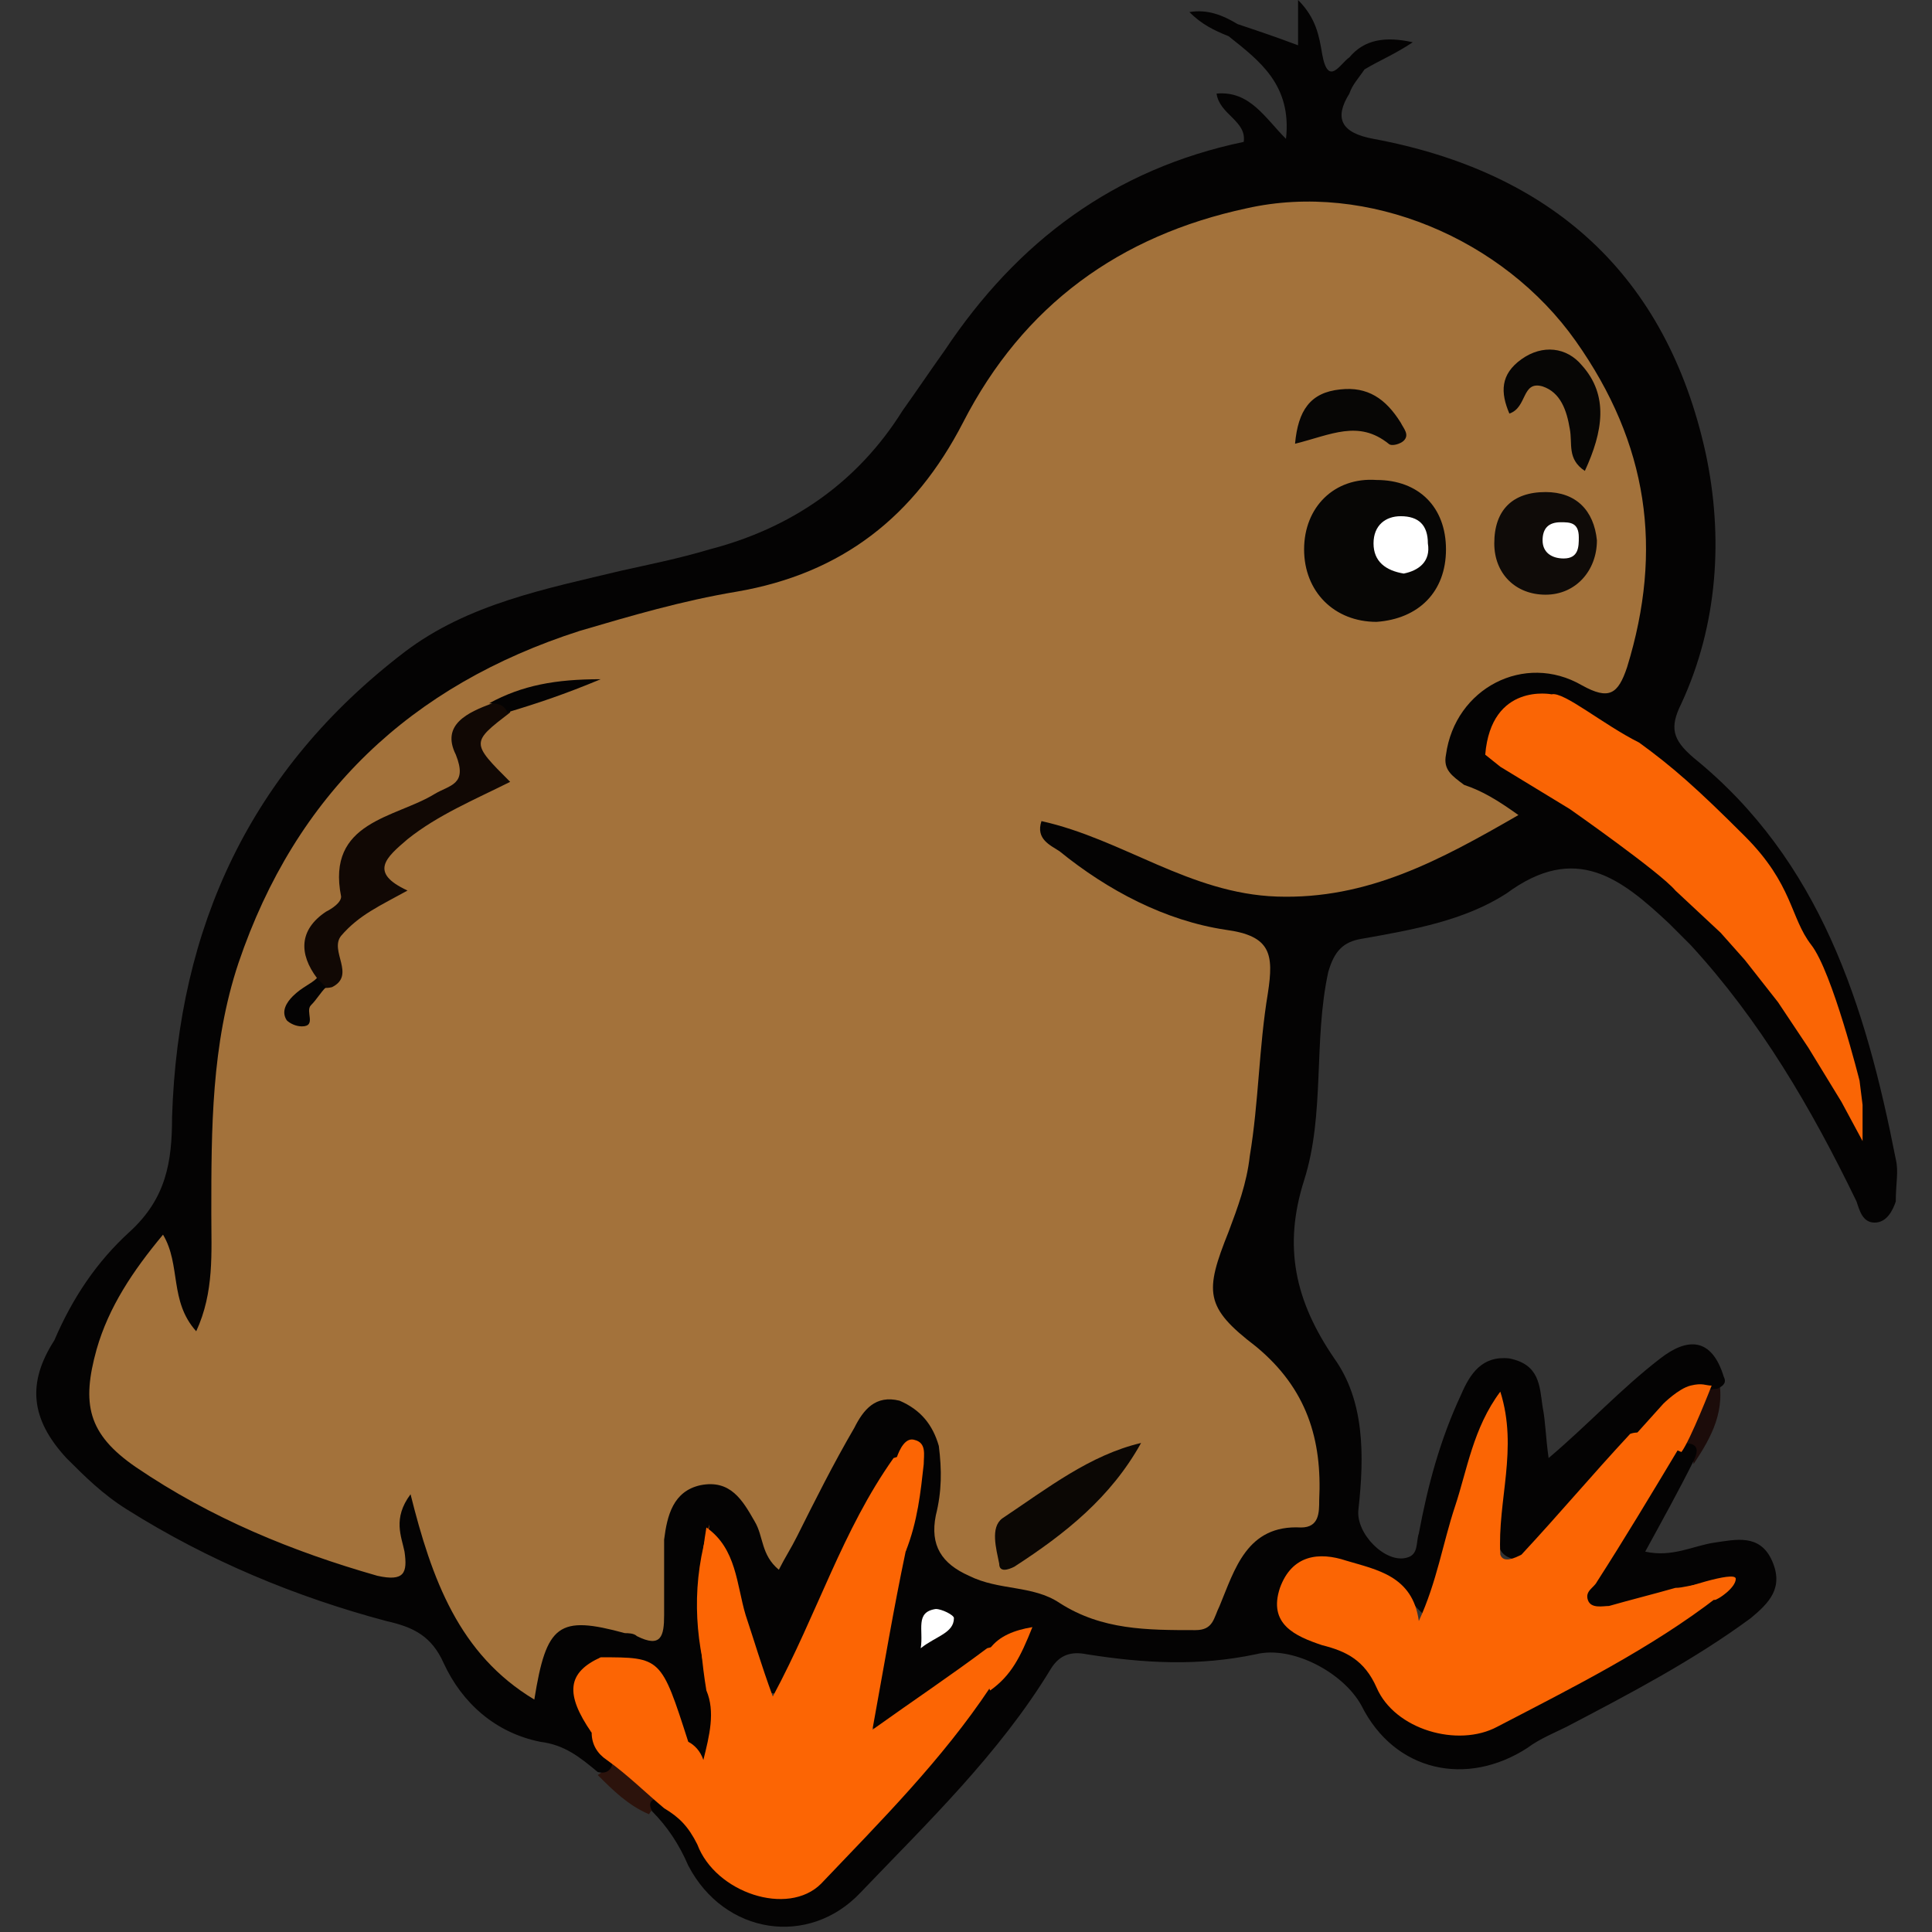<?xml version="1.0" encoding="utf-8"?>
<!-- Generator: Adobe Illustrator 23.0.2, SVG Export Plug-In . SVG Version: 6.00 Build 0)  -->
<svg version="1.1" id="Layer_1" xmlns="http://www.w3.org/2000/svg" xmlns:xlink="http://www.w3.org/1999/xlink" x="0px" y="0px"
	 viewBox="0 0 64 64" enable-background="new 0 0 64 64" xml:space="preserve">
<rect x="0" y="0" width="64" height="64" fill="#333333" stroke="none"/>
<g>
	<path fill="#1C0C0A" d="M56.6,45.8c0.1-0.1,0.2-0.2,0.3-0.3c0.3,1.2-0.2,2.1-0.8,3c0-0.3-0.2-0.5-0.5-0.5c-0.3-0.2-0.2-0.5,0-0.7
		C56,46.9,56.1,46.2,56.6,45.8z"/>
	<path fill="#2C130C" d="M19.8,58.8c0.2-0.1,0.3-0.3,0.3-0.6c1,0.1,1.6,0.6,1.9,1.6c-0.2,0-0.4,0.1-0.5,0.3
		C20.8,59.8,20.3,59.3,19.8,58.8z"/>
	<path fill="#040303" d="M62.8,38.4c-1-5.1-2.5-9.9-6.7-13.3c-0.7-0.6-0.8-1-0.4-1.8c1.2-2.6,1.4-5.5,0.8-8.3
		c-1.3-5.9-5.1-9.3-11-10.4c-1.1-0.2-1.3-0.7-0.8-1.5c0.1-0.3,0.3-0.5,0.5-0.8c0.5-0.3,1-0.5,1.6-0.9c-0.9-0.2-1.6-0.1-2.1,0.5
		c-0.3,0.2-0.7,1-0.9-0.1C43.7,1.2,43.6,0.6,43,0c0,0.6,0,1,0,1.5c-0.8-0.3-1.4-0.5-2-0.7c-0.5-0.3-1-0.5-1.6-0.4
		c0.4,0.4,0.8,0.6,1.3,0.8c1,0.8,2.1,1.6,1.9,3.4c-0.7-0.7-1.2-1.6-2.3-1.5c0.1,0.7,1,0.9,0.9,1.6c-4.3,0.9-7.5,3.3-9.9,6.9
		c-0.5,0.7-0.9,1.3-1.4,2c-1.5,2.4-3.7,3.9-6.4,4.6c-1,0.3-2,0.5-2.9,0.7c-2.5,0.6-5.1,1.1-7.2,2.7C8.3,25.5,5.9,30.7,5.7,37
		c0,1.5-0.2,2.7-1.4,3.8c-1.1,1-1.9,2.2-2.5,3.6C0.9,45.8,1,47,2.2,48.3c0.6,0.6,1.2,1.2,2,1.7c2.7,1.7,5.6,2.9,8.6,3.7
		c0.9,0.2,1.5,0.5,1.9,1.4c0.6,1.3,1.7,2.3,3.2,2.6c0.8,0.1,1.3,0.5,1.9,1c0.4,0.1,0.5-0.2,0.5-0.4c-0.1-0.4-0.3-0.7-0.5-1.1
		c-0.2-0.7-1.1-1.5,0.3-2c1.2-0.1,1.9,0.4,2.1,1.6c0.1,0.4,0.7,1.7,1.3,1.8c1-0.2,0.3-1.7,0.3-2.4c0-0.1,0-0.3-0.1-0.4
		c-0.2-1.4-0.2-2.9-0.1-4.4c0.7,0.9,0.8,2.1,1.2,3.1c0.3,0.6,0.2,1.6,0.9,1.6c0.7,0,0.9-0.9,1.2-1.5c1-2,1.6-4.2,3-6.1
		c0.1-0.1,0.1-0.1,0.2-0.1c-0.1-0.2,0.1-0.1,0.1,0.1c0,1-0.2,2-0.4,2.9c-0.4,1.5-0.7,3-1,4.5c-0.1,0.5-0.3,1.1,0.2,1.4
		c0.4,0.3,0.9-0.1,1.2-0.4c0.8-0.7,1.8-1.3,2.6-2c0.2-0.2,0.4-0.4,0.8-0.5c-0.2,0.6-0.6,1-1,1.3c-1.4,1.9-3.1,3.6-4.6,5.4
		c-1.7,2.1-3.4,1.8-4.7-0.5c-0.3-0.5-0.6-1-1.3-1.1c-0.3,0.1-0.6,0.1-0.4,0.5c0.5,0.5,0.9,1.1,1.2,1.8c1.2,2.3,4,2.7,5.7,0.9
		c2.2-2.3,4.6-4.6,6.3-7.4c0.3-0.5,0.7-0.6,1.2-0.5c1.9,0.3,3.7,0.4,5.6,0c1.2-0.3,2.9,0.6,3.5,1.7c1.1,2.2,3.5,2.7,5.5,1.4
		c0.4-0.3,0.9-0.5,1.3-0.7c2.1-1.1,4.2-2.2,6.1-3.6c0.6-0.5,1.1-1,0.7-1.9c-0.4-0.9-1.2-0.7-1.9-0.6c-0.7,0.1-1.4,0.5-2.3,0.3
		c0.6-1.1,1.1-2,1.6-3c0.3-0.6-0.1-0.6-0.5-0.6c-1.3,1.3-2,3-3,4.5c-0.5,0.7,0,1.1,0.8,1.1c0.7,0,1.4-0.3,2.1-0.5
		c0.4-0.2,0.8-0.3,1.2-0.4c0.1,0,0.2,0.1,0.1,0.1c-0.2,0,0,0.2-0.1,0.1c-2,1.5-4.3,2.6-6.5,3.8c-1.6,0.9-2.8,0.8-3.8-0.5
		c-0.8-1-1.6-1.8-2.9-2.2c-0.5-0.1-0.7-0.6-0.6-1.1c0.1-0.6,0.5-0.9,1.1-0.9c1,0,2,0.3,2.7,1.2c0.7,0.8,0.8,0.8,1.2-0.2
		c0.4-0.9,0.5-1.9,0.8-2.9c0.2-1,0.5-1.9,1-3c0.2,1.3,0,2.4-0.1,3.5c0,0.4-0.1,1,0.4,1.2c0.4,0.2,0.8-0.2,1.1-0.5
		c1-1.1,2.2-2.2,3.3-3.3c0.8-0.7,1.3-1.7,2.5-1.8c0.2-0.1,0.3-0.2,0.2-0.4c-0.4-1.3-1.2-1.3-2.1-0.6c-1.3,1-2.4,2.2-3.7,3.3
		c-0.1-0.7-0.1-1.2-0.2-1.7C51,45.9,51,45.2,50,45c-0.9-0.1-1.3,0.5-1.6,1.2c-0.7,1.5-1.1,3-1.4,4.6c-0.1,0.3,0,0.7-0.4,0.8
		c-0.7,0.2-1.7-0.8-1.6-1.6c0.2-1.8,0.2-3.6-0.8-5c-1.3-1.9-1.7-3.7-1-5.9s0.3-4.6,0.8-6.9c0.2-0.7,0.5-1,1.1-1.1
		c1.7-0.3,3.4-0.6,4.8-1.5c2.3-1.7,3.8-0.5,5.4,1c0.2,0.2,0.5,0.5,0.7,0.7c2.3,2.5,4,5.4,5.5,8.5c0.1,0.3,0.2,0.7,0.6,0.7
		c0.4,0,0.6-0.4,0.7-0.7C62.8,39.2,62.9,38.8,62.8,38.4z"/>
	<path fill="#A3723B" d="M50.3,27c-2.6,1.5-5,2.8-8,2.7c-2.9-0.1-5.1-1.9-7.8-2.5c-0.2,0.6,0.3,0.8,0.6,1c1.6,1.3,3.5,2.3,5.5,2.6
		c1.5,0.2,1.6,0.8,1.4,2.1c-0.3,1.8-0.3,3.6-0.6,5.4c-0.1,0.9-0.4,1.7-0.7,2.5c-0.8,2-0.8,2.5,0.9,3.8c1.7,1.4,2.2,3.1,2.1,5.1
		c0,0.4,0,0.9-0.6,0.9c-1.8-0.1-2.2,1.4-2.7,2.6c-0.2,0.4-0.2,0.8-0.8,0.8c-1.6,0-3.1,0-4.5-0.9c-0.9-0.6-2-0.4-3-0.9
		c-0.9-0.4-1.3-1-1.1-2c0.2-0.8,0.2-1.5,0.1-2.3c-0.2-0.7-0.6-1.2-1.3-1.5c-0.8-0.2-1.2,0.3-1.5,0.9c-0.7,1.2-1.3,2.4-1.9,3.6
		c-0.2,0.4-0.4,0.7-0.6,1.1c-0.6-0.5-0.5-1.1-0.8-1.6c-0.4-0.7-0.8-1.4-1.8-1.2c-0.9,0.2-1.1,1-1.2,1.8c0,0.8,0,1.6,0,2.5
		c0,0.7-0.1,1.1-0.9,0.7c-0.1-0.1-0.3-0.1-0.4-0.1c-2.2-0.6-2.6-0.3-3,2.2c-2.5-1.5-3.4-4-4.1-6.8c-0.6,0.8-0.3,1.4-0.2,1.9
		c0.1,0.7,0,1-0.9,0.8c-2.8-0.8-5.5-1.9-8-3.6c-1.6-1.1-1.8-2.1-1.3-3.9c0.4-1.4,1.2-2.6,2.2-3.8c0.6,1,0.2,2.2,1.1,3.2
		C7.1,42.8,7,41.5,7,40.2c0-2.8,0-5.6,0.9-8.3c1.9-5.6,5.7-9.2,11.3-11c1.7-0.5,3.4-1,5.2-1.3c3.5-0.6,5.9-2.5,7.5-5.6
		c2-3.9,5.2-6.2,9.4-7.1c4-0.9,8.5,1,10.9,4.4s2.9,6.9,1.7,10.8c-0.3,0.9-0.6,1.1-1.5,0.6c-1.9-1.1-4.2,0.1-4.5,2.3
		c-0.1,0.5,0.2,0.7,0.6,1C49.1,26.2,49.6,26.5,50.3,27z"/>
	<path fill="#FC6504" d="M22,59.9c-0.6-0.5-1.2-1.1-1.9-1.6c-0.3-0.2-0.5-0.5-0.5-0.9c-0.4-0.9-0.9-1.8,0.3-2.5c2,0,2,0,2.9,2.8
		c0.2,0.1,0.4,0.3,0.5,0.6c0.2-0.8,0.4-1.6,0.1-2.3l0,0c-0.3-1.8-0.3-3.6,0-5.4c1,0.7,1,1.9,1.3,2.9c0.3,0.9,0.5,1.6,0.9,2.7
		c1.5-2.8,2.3-5.5,4-7.9c0.9-0.3,0.9,0.4,0.7,0.8c-0.3,0.8-0.1,1.5-0.3,2.3c-0.4,1.9-0.7,3.7-1.1,5.9c1.4-1,2.6-1.8,3.8-2.7
		c0.7-0.2,0.8,0.1,0.6,0.6c-0.1,0.3-0.4,0.5-0.5,0.7c-1.6,2.4-3.6,4.4-5.6,6.5c-1.1,1.1-3.5,0.3-4.1-1.3
		C22.8,60.5,22.5,60.2,22,59.9z"/>
	<path fill="#FB6504" d="M55.6,48c-0.9,1.5-1.8,3-2.7,4.4c-0.1,0.2-0.4,0.3-0.3,0.6c0.1,0.3,0.5,0.2,0.7,0.2
		c0.7-0.2,1.5-0.4,2.2-0.6c0.5,0,1.1-0.4,1.4,0.3c-2.2,1.7-4.8,3-7.3,4.3c-1.3,0.7-3.4,0.1-4-1.3c-0.4-0.9-1-1.2-1.8-1.4
		c-0.9-0.3-1.8-0.7-1.4-1.9c0.4-1.1,1.3-1.2,2.2-0.9c1,0.3,2.2,0.5,2.4,2c0.6-1.3,0.8-2.6,1.2-3.8s0.6-2.6,1.5-3.8
		c0.6,1.9-0.1,3.6,0,5.4c0.1,0.3,0.5,0.1,0.7,0c1.3-1.4,2.3-2.6,3.6-4C54.5,47.3,55.5,47.8,55.6,48z"/>
	<path fill="#FB6504" d="M55.5,52.7c0,0,2-0.7,2-0.4S56.9,53,56.8,53S55.5,52.7,55.5,52.7z"/>
	<path fill="#FB6504" d="M54.2,47.5l0.9-1c0,0,0.5-0.5,0.9-0.6s0.5,0,0.7,0c0,0-0.7,1.8-1,2.2"/>
	<path fill="#FC6504" d="M30,51.4c0-0.7-0.1-1.4,0.2-2.1c0.2-0.5,0.1-0.9-0.5-1c0.1-0.3,0.3-0.7,0.6-0.6c0.4,0.1,0.3,0.5,0.3,0.8
		C30.5,49.4,30.4,50.4,30,51.4z"/>
	<path fill="#FC6504" d="M23.5,50.5c-0.3,1.8,0.1,3.6,0,5.4C23,54.2,22.9,52.4,23.5,50.5z"/>
	<path fill="#FC6504" d="M32.8,56c-0.3-0.5,1.2-1,0-1.4c0.3-0.4,0.8-0.6,1.4-0.7C33.8,54.9,33.5,55.5,32.8,56z"/>
	<path fill="#FFFFFF" d="M30.5,54.6c0.1-0.6-0.2-1.2,0.5-1.3c0.2,0,0.6,0.2,0.6,0.3C31.6,54.1,31,54.2,30.5,54.6z"/>
	<path fill="#FC6504" d="M19.9,54.9c-1,0.7-0.4,1.6-0.3,2.5C18.7,56.1,18.8,55.4,19.9,54.9z"/>
	<path fill="#070605" d="M47.9,18.2c0,1.4-0.9,2.3-2.3,2.4c-1.4,0-2.4-1-2.4-2.4s1-2.4,2.4-2.3C47,15.9,47.9,16.8,47.9,18.2z"/>
	<path fill="#110804" d="M10.5,32.4c-0.6-0.8-0.6-1.6,0.3-2.2c0.2-0.1,0.5-0.3,0.5-0.5c-0.5-2.5,1.8-2.6,3.1-3.4
		c0.5-0.3,1.1-0.3,0.7-1.3c-0.5-1,0.4-1.4,1.2-1.7c0.3-0.1,0.6-0.2,0.6,0.3c-1.3,1-1.3,1,0,2.3c-1.2,0.6-2.4,1.1-3.4,1.9
		c-0.7,0.6-1.3,1.1,0,1.7c-0.9,0.5-1.6,0.8-2.2,1.5c-0.4,0.5,0.5,1.3-0.3,1.7C10.6,32.8,10.4,32.6,10.5,32.4z"/>
	<path fill="#0F0B08" d="M51.2,19.7c-1,0-1.7-0.7-1.7-1.7c0-1.1,0.6-1.7,1.7-1.7c1,0,1.6,0.6,1.7,1.6C52.9,18.9,52.2,19.7,51.2,19.7
		z"/>
	<path fill="#0B0704" d="M37.8,47.8c-1,1.8-2.5,3-4.2,4.1c-0.2,0.1-0.5,0.2-0.5-0.1c-0.1-0.5-0.3-1.2,0.1-1.5
		C34.7,49.3,36.1,48.2,37.8,47.8z"/>
	<path fill="#070605" d="M52.5,15.6c-0.6-0.4-0.4-0.9-0.5-1.4c-0.1-0.6-0.3-1.2-0.9-1.4c-0.7-0.2-0.5,0.7-1.1,0.9
		c-0.3-0.7-0.3-1.3,0.4-1.8s1.5-0.4,2,0.2C53.3,13.1,53.1,14.3,52.5,15.6z"/>
	<path fill="#070605" d="M42.9,14.7c0.1-1.1,0.5-1.7,1.5-1.8c0.9-0.1,1.5,0.3,2,1.1c0.1,0.2,0.3,0.4,0.1,0.6
		c-0.1,0.1-0.4,0.2-0.5,0.1C45,13.9,44.1,14.4,42.9,14.7z"/>
	<path fill="#040303" d="M16.8,23.6c-0.1-0.3-0.4-0.3-0.6-0.3c1.1-0.6,2.2-0.8,3.7-0.8C18.7,23,17.8,23.3,16.8,23.6z"/>
	<path fill="#040303" d="M10.5,32.4c0.1,0.1,0.2,0.2,0.3,0.3c-0.2,0.2-0.3,0.4-0.5,0.6C10.1,33.5,10.5,34,10,34
		c-0.2,0-0.4-0.1-0.5-0.2c-0.2-0.3,0-0.6,0.2-0.8C10,32.7,10.3,32.6,10.5,32.4z"/>
	<path fill="#FFFFFF" d="M46.5,19c-0.6-0.1-1-0.4-1-1s0.4-0.9,0.9-0.9c0.6,0,0.9,0.3,0.9,0.9C47.4,18.6,47,18.9,46.5,19z"/>
	<path fill="#FFFFFF" d="M52.3,17.8c0,0.3,0,0.7-0.5,0.7c-0.4,0-0.7-0.2-0.7-0.6s0.2-0.6,0.6-0.6C52,17.3,52.3,17.3,52.3,17.8z"/>
	<path fill="#FA6505" d="M51.4,23c0,0-2-0.4-2.2,2l0.5,0.4l2.3,1.4c0,0,3,2.1,3.5,2.7l1.5,1.4l0.8,0.9l1.1,1.4l1,1.5l1.1,1.8
		l0.7,1.3v-1.2l-0.1-0.8c0,0-0.9-3.6-1.6-4.5s-0.6-2-2.2-3.6c-1.6-1.6-2.4-2.3-3.5-3.1C53.1,24,51.8,22.9,51.4,23z"/>
</g>
</svg>
